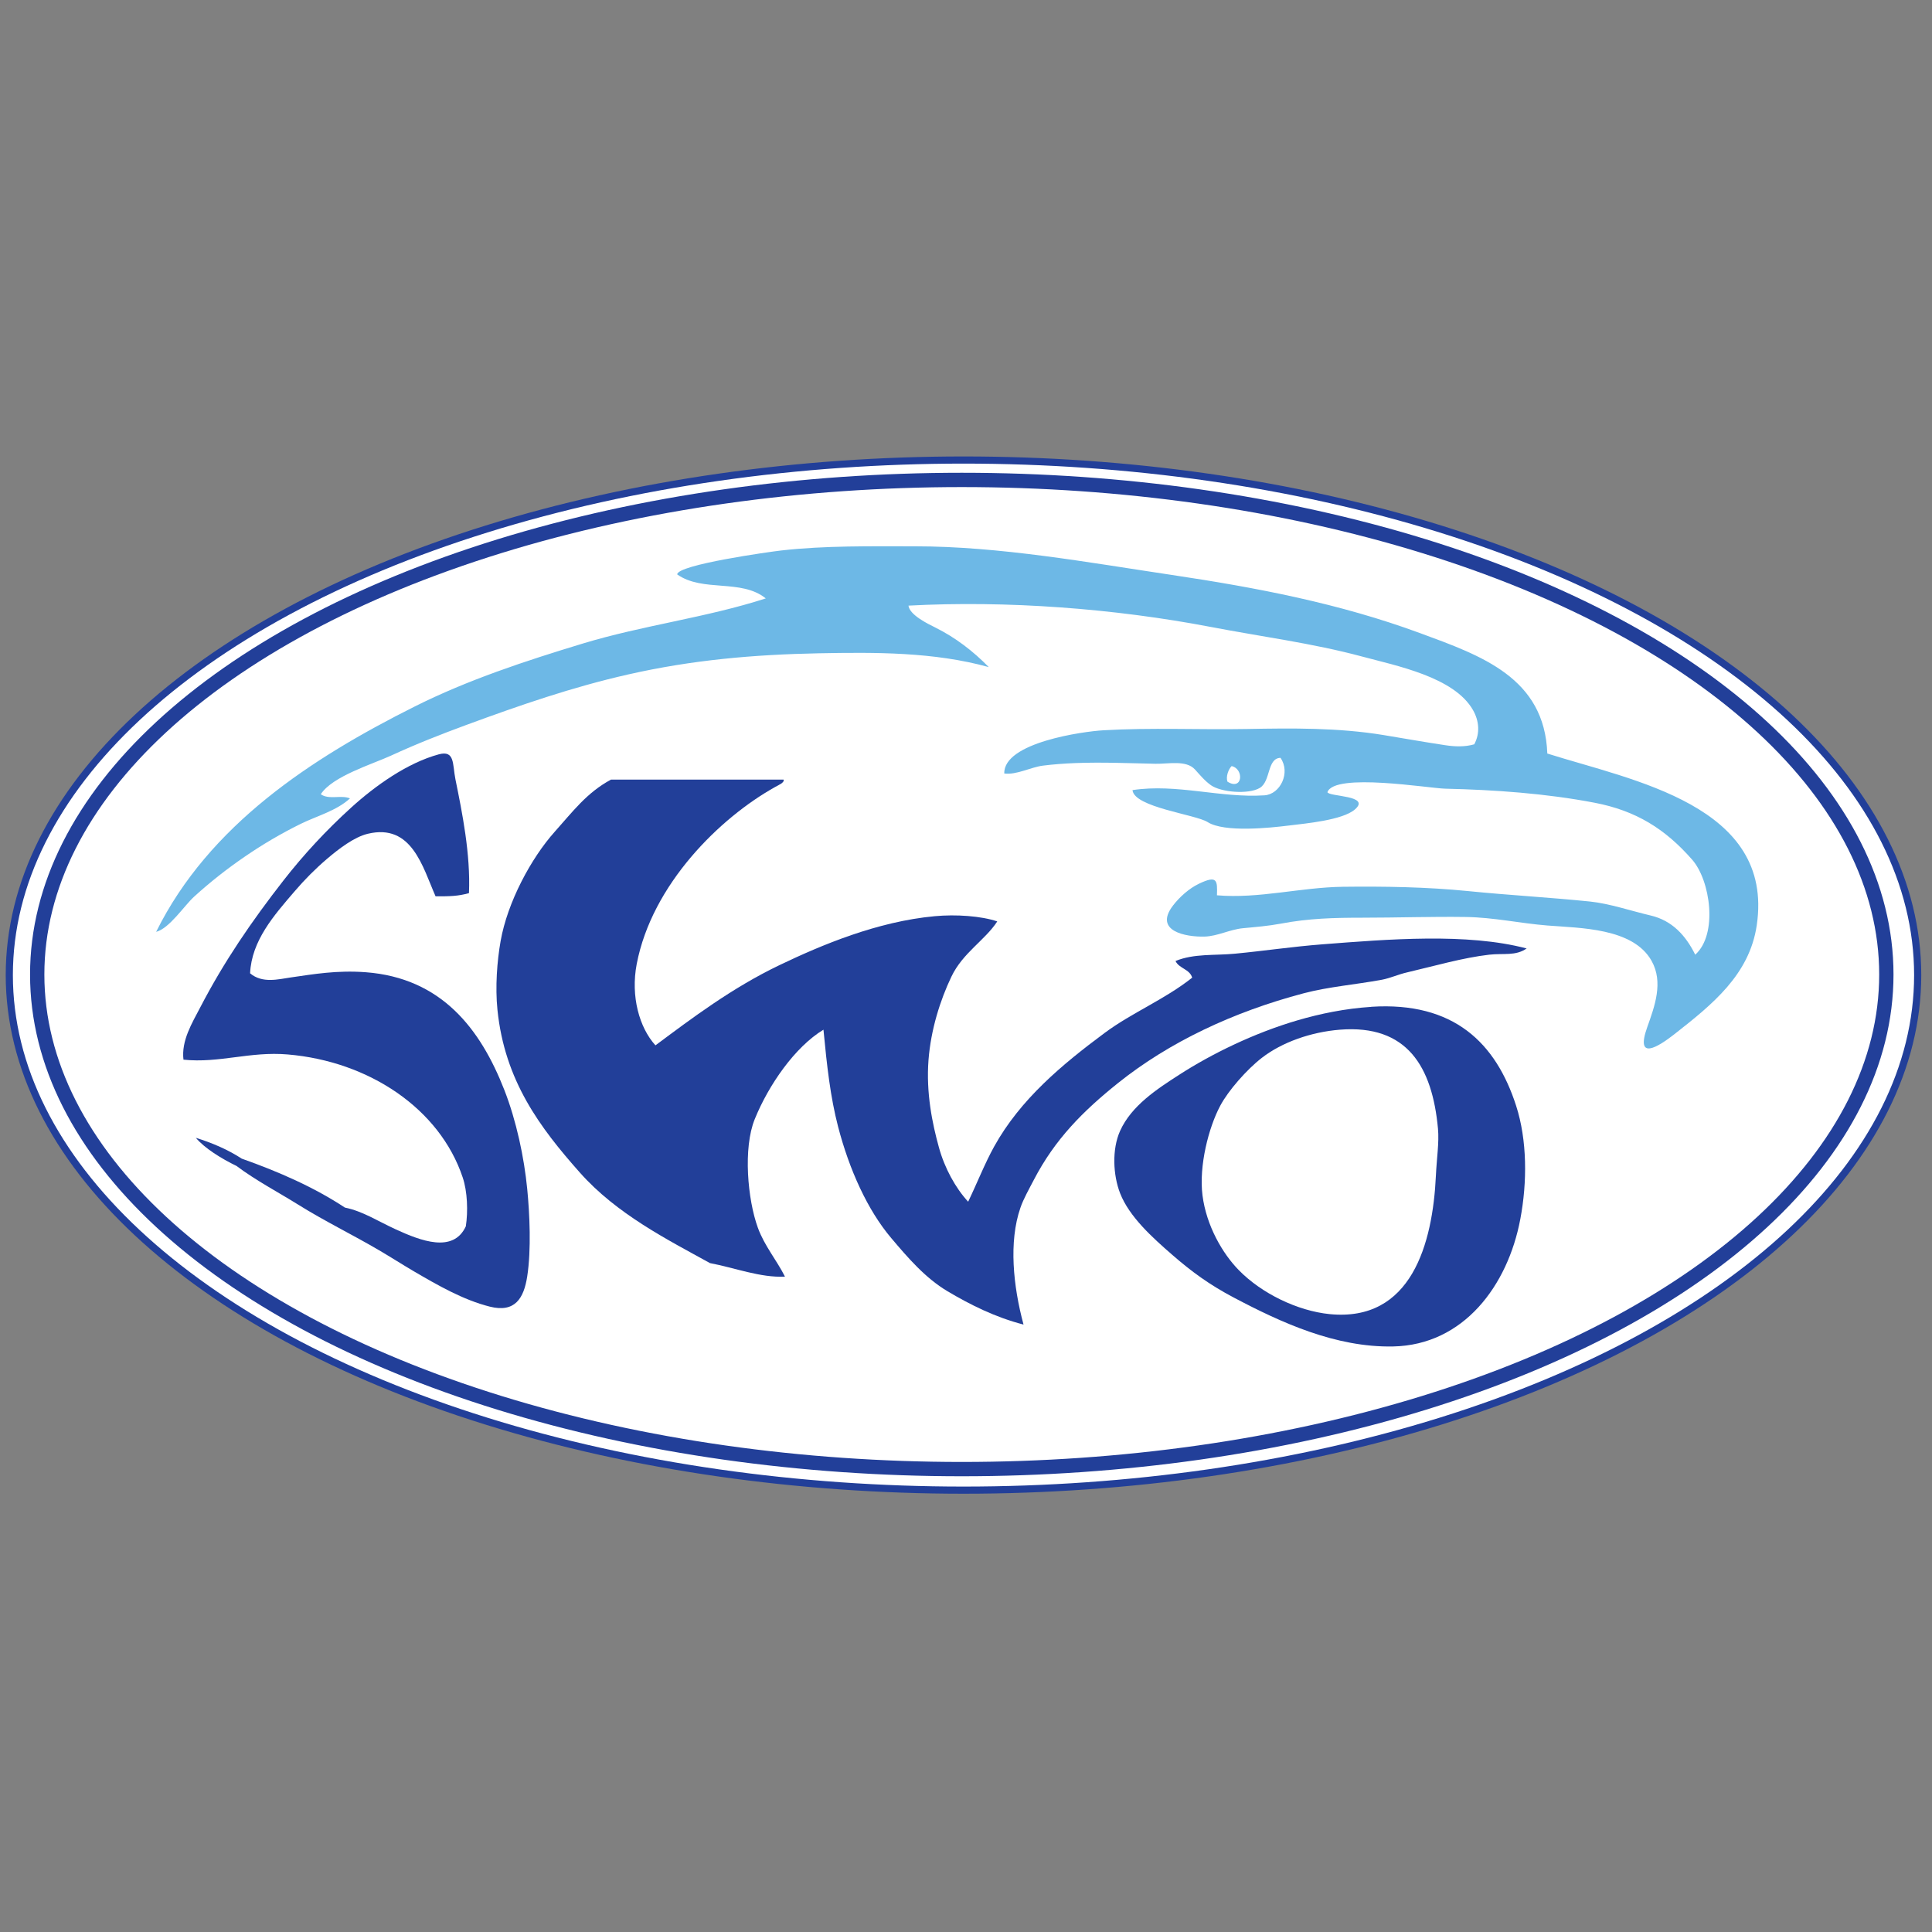 <?xml version="1.0" encoding="UTF-8"?>
<svg id="Layer_1" data-name="Layer 1" xmlns="http://www.w3.org/2000/svg" viewBox="0 0 270 270">
  <rect x="0" y="0" width="270" height="270" fill="#808080" stroke="none"/>
  <defs>
    <style>
      .cls-1 {
        stroke-width: 2px;
      }

      .cls-1, .cls-2 {
        fill: #fff;
        stroke: #223f99;
      }

      .cls-3 {
        fill: #223f99;
      }

      .cls-3, .cls-4 {
        fill-rule: evenodd;
      }

      .cls-4 {
        fill: #6db8e6;
      }
    </style>
  </defs>
  <ellipse class="cls-2" cx="134.65" cy="136.27" rx="133.35" ry="71.98"/>
  <ellipse class="cls-1" cx="134.41" cy="136.19" rx="129.21" ry="69.12"/>
  <g>
    <g>
      <path class="cls-3" d="M65.53,124.82c-1.52.42-2.62.45-4.66.44-1.82-4.13-3.31-10.21-9.47-8.74-1.92.46-4.07,2.12-5.68,3.49-1.72,1.47-3.17,2.95-4.51,4.51-2.95,3.43-6.04,6.93-6.26,11.5,1.72,1.45,3.95.83,5.68.58,3.2-.46,6.44-1.03,10.48-.73,10.58.8,16.03,7.9,19.37,16.45,1.69,4.32,2.77,9.44,3.2,13.83.34,3.47.58,8.49,0,12.23-.47,3.04-1.7,5.12-5.24,4.22-3.73-.94-7.29-3-10.63-4.95-1.57-.92-3.17-1.95-4.81-2.91-3.63-2.14-7.67-4.1-11.36-6.41-2.66-1.66-5.92-3.38-8.59-5.39-2.1-1.01-4.49-2.5-5.68-3.93,2.37.74,4.53,1.68,6.41,2.91,5.23,1.85,10.15,4.02,14.42,6.84,2.51.51,4.54,1.87,7.14,3.06,3.45,1.58,8.01,3.35,9.76-.44.32-2.06.23-4.87-.44-6.84-3.21-9.59-13.08-16.22-24.46-17.18-5.28-.45-9.55,1.25-14.56.73-.32-2.65,1.2-5.11,2.33-7.28,3.33-6.42,7.19-12.05,11.65-17.77,2.76-3.54,5.94-6.99,9.47-10.19,3.35-3.04,7.82-6.23,12.23-7.43,2.27-.61,1.9,1.36,2.33,3.5.94,4.63,2.12,10.42,1.89,15.87Z"/>
      <path class="cls-3" d="M109.51,108.95c.14.42-.67.74-1.16,1.02-7.71,4.29-17.23,13.59-19.37,24.76-.86,4.52.37,8.88,2.62,11.36,5.04-3.75,10.69-8.03,17.33-11.21,5.93-2.84,13.69-6.1,21.7-6.84,2.98-.28,6.5-.03,8.74.73-1.72,2.64-4.81,4.37-6.41,7.72-1.56,3.27-2.87,7.38-3.2,11.65-.35,4.57.52,8.85,1.46,12.23.79,2.87,2.3,5.64,4.08,7.57,1.27-2.63,2.3-5.3,3.64-7.72,3.66-6.59,9.45-11.42,15.44-15.87,3.84-2.85,8.39-4.67,12.23-7.72-.35-1.21-1.84-1.27-2.33-2.33,2.59-1.06,5.47-.75,8.3-1.02,4.09-.39,7.97-.98,12.23-1.31,9.17-.71,20.23-1.62,28.54.58-1.55,1.08-3.21.64-5.24.87-3.7.43-7.61,1.57-11.5,2.48-1.19.27-2.32.8-3.49,1.02-3.75.69-7.41.97-10.92,1.89-9.86,2.6-18.8,6.83-25.92,12.52-4.95,3.96-8.85,7.89-11.79,13.54-.67,1.29-1.47,2.69-1.89,3.93-1.64,4.74-1.01,10.94.44,16.31-3.93-1.01-7.45-2.77-10.63-4.66-3.11-1.85-5.57-4.72-7.86-7.43-3.32-3.92-5.87-9.58-7.43-15.58-1.07-4.13-1.55-8.4-2.04-13.54-3.97,2.4-7.66,7.7-9.61,12.52-1.63,4.02-1,11.2.44,15.15.92,2.54,2.63,4.53,3.79,6.84-3.4.18-7.03-1.24-10.48-1.89-5.92-3.27-13.05-6.85-18.2-12.67-5.56-6.27-10.49-12.82-11.5-22.72-.33-3.21-.05-6.83.44-9.61.96-5.45,4.26-11.59,7.57-15.29,2.49-2.78,4.48-5.47,7.86-7.28h24.17Z"/>
      <path class="cls-3" d="M191.64,140.7c11.56-.74,17.42,5.08,20.24,13.83,1.55,4.8,1.57,10.67.58,15.87-1.75,9.26-7.91,17.57-17.77,17.77-8.03.16-15.63-3.33-22.28-6.84-3.39-1.79-5.88-3.61-8.59-5.97-2.76-2.4-5.99-5.3-7.28-8.59-.99-2.53-1.17-6.15,0-8.74,1.59-3.52,5.16-5.84,8.3-7.86,4.49-2.89,10.39-5.79,16.46-7.57,3.2-.94,6.73-1.66,10.34-1.89ZM176.35,147.83c-2.13,1.65-4.71,4.6-5.82,6.7-1.62,3.03-3,8.4-2.48,12.52.54,4.25,2.81,8.16,5.1,10.48,3.17,3.23,8.17,5.67,12.67,6.12,11.42,1.13,14.41-9.84,14.85-19.37.11-2.41.47-4.6.29-6.55-.8-8.66-4.3-14.57-13.69-13.83-4.05.32-8.1,1.75-10.92,3.93Z"/>
    </g>
    <path class="cls-4" d="M216.25,105.31c11.91,3.77,31.73,7.22,29.26,23.99-1.02,6.95-6.27,11.11-11.46,15.19-2.38,1.87-5.54,3.82-3.85-.93,1.05-2.95,2.29-6.29.61-9.28-2.6-4.63-10.01-4.57-14.57-4.94-3.84-.31-7.48-1.13-11.37-1.19-4.82-.07-9.63.1-14.45.1-3.96,0-7.52.09-11.42.83-1.76.33-3.52.47-5.3.64-1.85.18-3.55,1.12-5.36,1.17-2.59.07-7.15-.74-4.42-4.33.92-1.2,2.27-2.41,3.64-3.06,2.56-1.22,2.58-.47,2.51,1.62,5.86.5,11.7-1.11,17.56-1.19,5.84-.07,11.72.02,17.53.6,5.64.57,11.37.88,17.04,1.46,2.72.28,5.78,1.32,8.47,1.95,3,.7,4.91,2.78,6.24,5.48,3.2-2.85,2.12-10.37-.42-13.27-3.77-4.3-7.84-6.86-13.67-7.97-6.79-1.3-13.95-1.8-20.84-1.96-2.26-.05-15.49-2.28-16.47.49.22.65,6.14.42,3.84,2.41-1.75,1.52-6.99,1.97-9.23,2.25-2.66.33-9.02,1-11.35-.48-1.67-1.07-10.28-2.06-10.5-4.47,6.2-.94,12.25,1.13,18.44.73,2.23-.15,3.68-3.19,2.24-5.24-1.9.06-1.34,3.29-2.9,4.21-1.57.93-5.39.61-6.8-.37-.87-.61-1.54-1.43-2.25-2.21-1.23-1.36-3.76-.76-5.52-.8-3.72-.08-7.44-.24-11.16-.1-1.53.06-3.05.17-4.57.36-1.72.22-3.68,1.32-5.4,1.1-.13-4.34,11.05-5.88,13.84-6.04,6.66-.39,13.38-.06,20.05-.18,6.37-.12,12.76-.19,19.07.84,2.91.48,5.77.99,8.7,1.43,1.34.2,2.7.25,4.02-.13.83-1.55.68-3.27-.17-4.77-2.63-4.65-10.75-6.21-15.52-7.5-6.92-1.86-14.08-2.78-21.12-4.13-13.48-2.58-28.55-3.72-42.26-2.98.15,1.31,2.76,2.57,3.75,3.06,2.8,1.39,5.29,3.3,7.47,5.53-7.67-2.12-15.82-2.08-23.72-1.93-9.14.18-17.73.93-26.68,2.96-7.84,1.78-15.06,4.28-22.57,7.04-3.58,1.32-7.07,2.69-10.54,4.29-2.6,1.2-8.22,2.89-9.84,5.41,1.15.81,2.83.06,4.08.58-1.89,1.74-4.63,2.45-6.89,3.56-2.72,1.34-5.34,2.88-7.84,4.6-2.47,1.69-4.83,3.55-7.05,5.57-1.38,1.25-3.45,4.44-5.31,4.92,7.39-14.93,21.69-24.25,36.07-31.46,7.49-3.76,15.57-6.41,23.58-8.84,8.41-2.55,17.19-3.6,25.55-6.3-3.46-2.78-8.78-.82-12.38-3.35-.01-1.36,13.03-3.18,14.56-3.35,6.06-.69,12.54-.58,18.64-.58,11.88,0,24.18,2.25,35.91,4,11.89,1.78,23.4,3.97,34.7,8.13,8.58,3.16,17.41,6.23,17.79,16.85M171.54,109.24c2.14,1.32,2.35-1.78.58-2.18-.48.49-.82,1.52-.58,2.18"/>
  </g>
</svg>